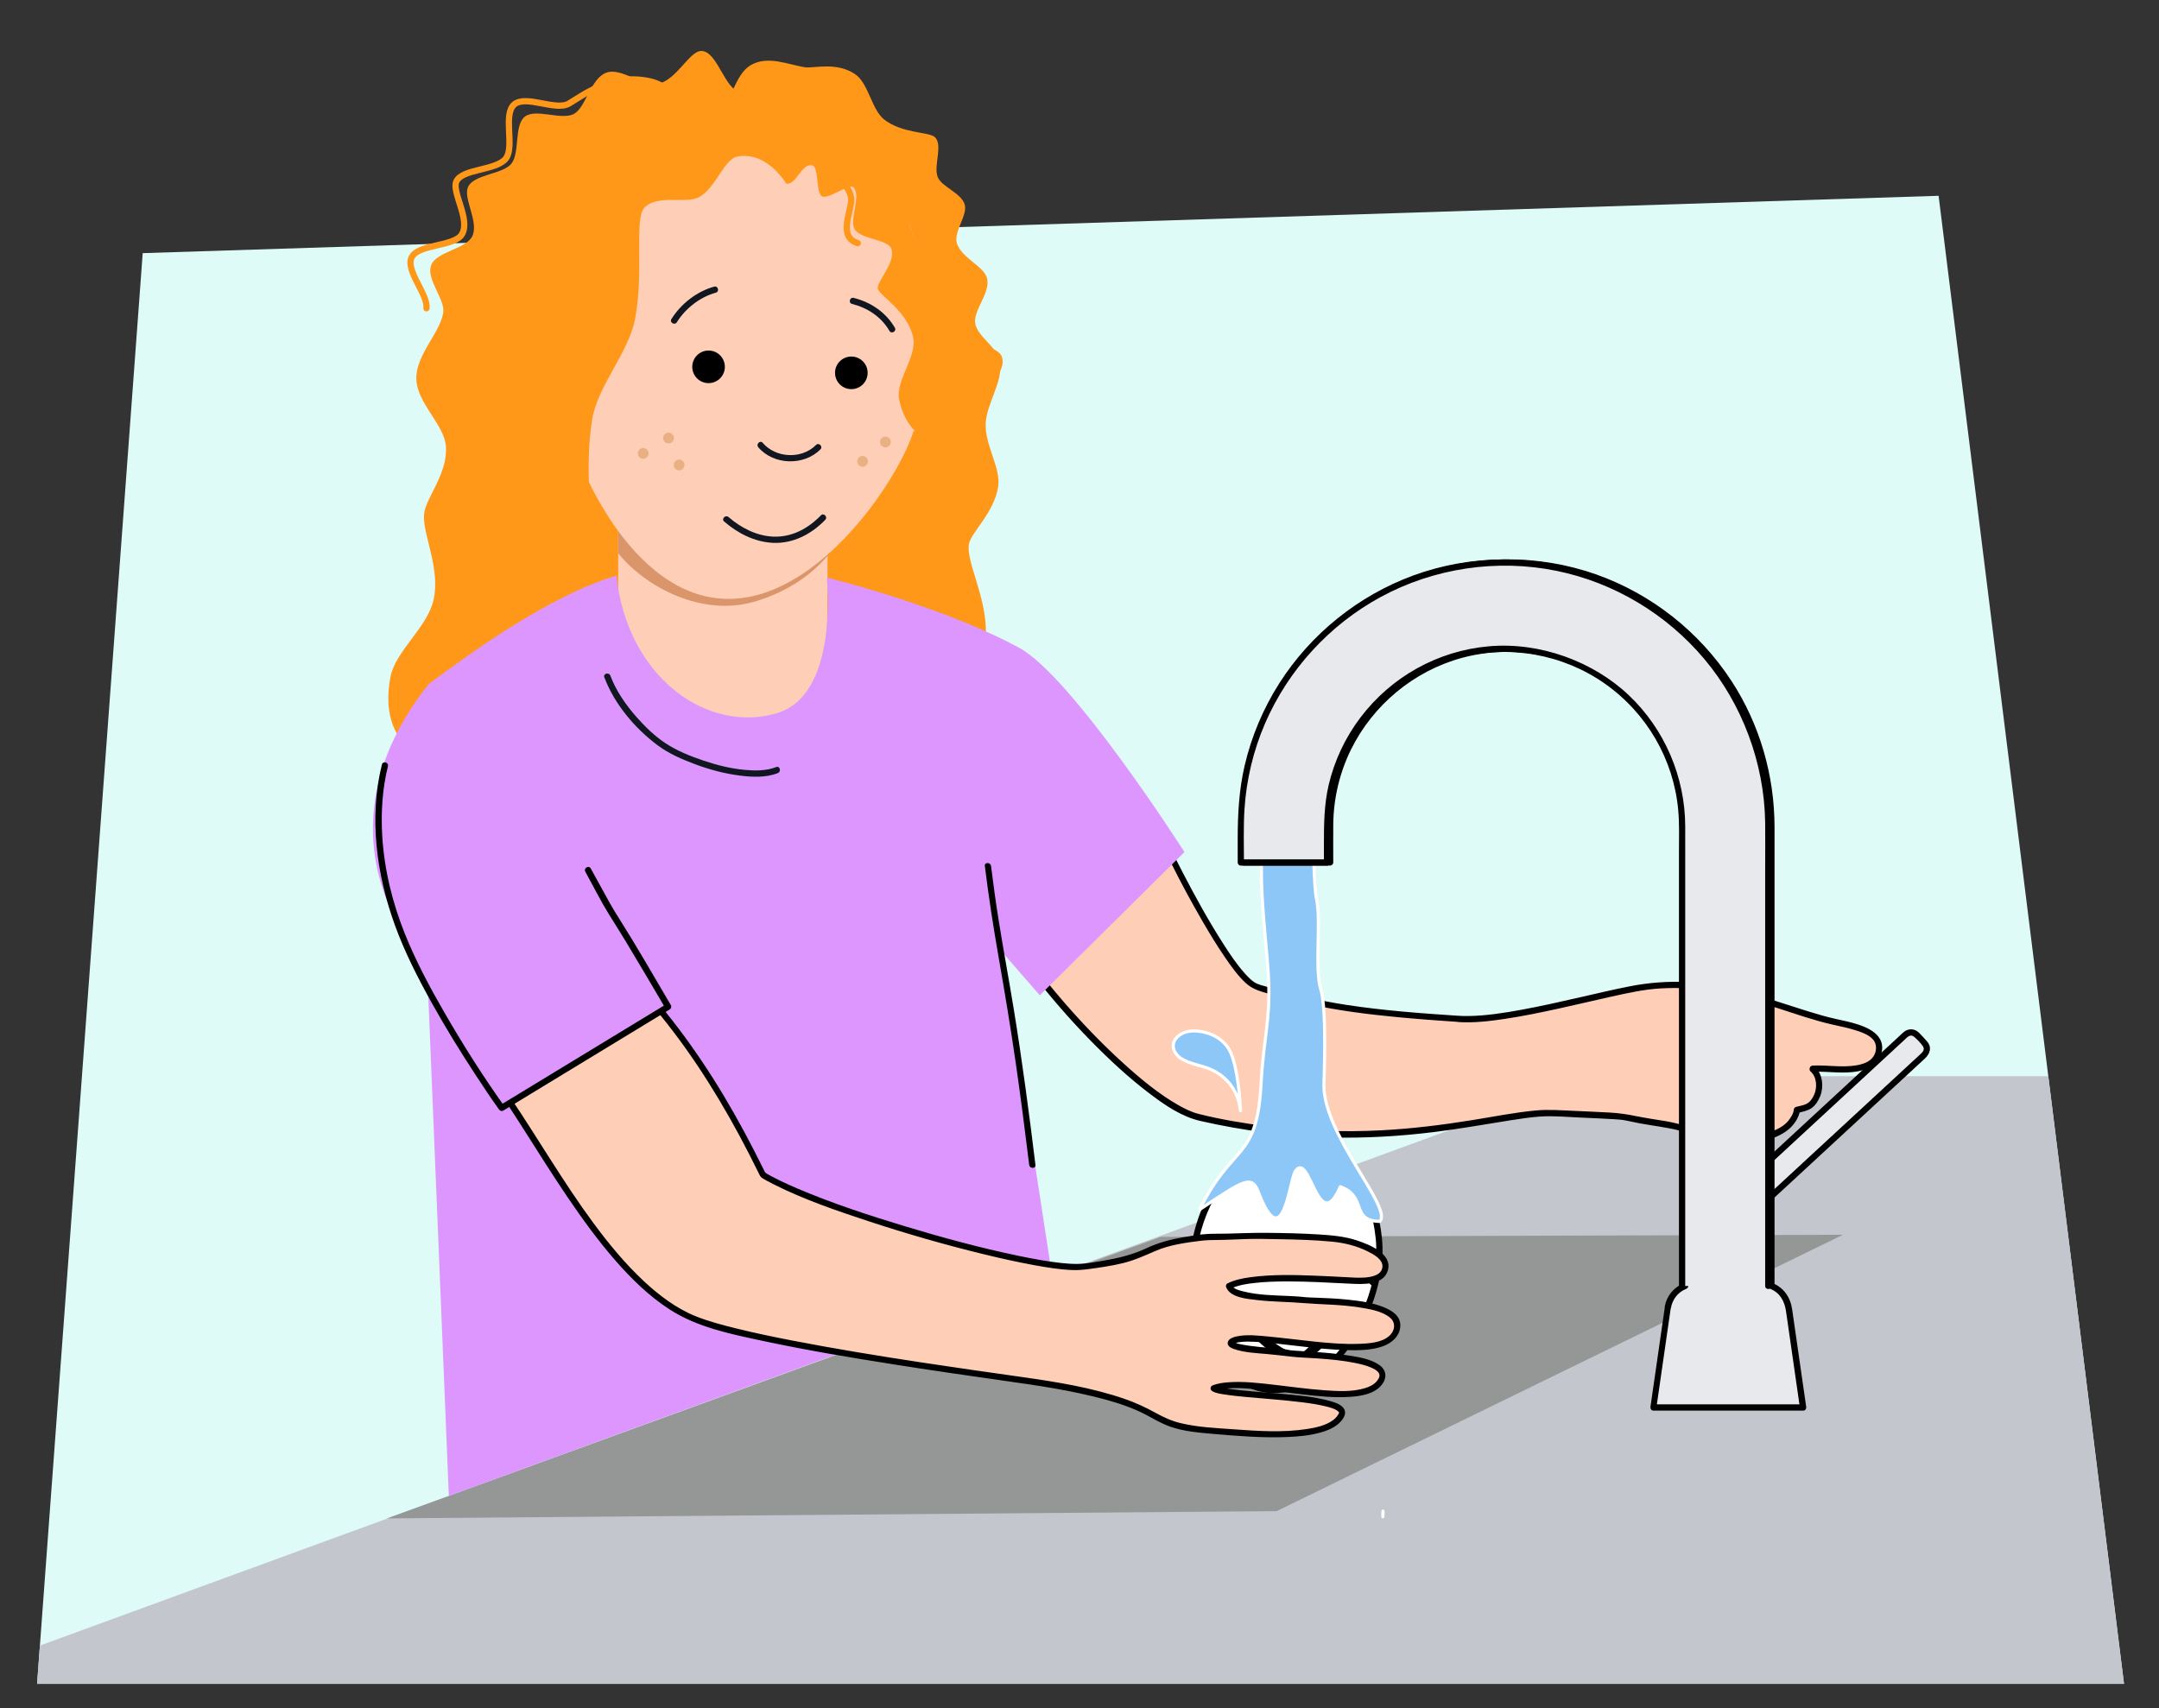 <?xml version="1.0" encoding="UTF-8"?>
<svg id="Voorgrond" xmlns="http://www.w3.org/2000/svg" xmlns:xlink="http://www.w3.org/1999/xlink" viewBox="0 0 690 546">
  <rect x="0" y="0" width="690" height="546" fill="#333333" stroke="none"/>
  <defs>
    <style>
      .cls-1 {
        fill: #da966a;
      }

      .cls-2 {
        fill: #defbf8;
      }

      .cls-3 {
        fill: #101720;
      }

      .cls-4 {
        fill: #d59551;
        opacity: .5;
      }

      .cls-5 {
        fill: #fff;
      }

      .cls-6 {
        fill: #ff9819;
      }

      .cls-7 {
        fill: #e8e9ec;
      }

      .cls-8 {
        fill: #c4c6ce;
      }

      .cls-9 {
        fill: #959797;
      }

      .cls-10 {
        fill: none;
        stroke: #ff9819;
        stroke-width: 2px;
      }

      .cls-10, .cls-11 {
        stroke-linecap: round;
        stroke-linejoin: round;
      }

      .cls-11 {
        fill: #8dc7f7;
        stroke: #fff;
      }

      .cls-12 {
        fill: #dc96fe;
      }

      .cls-13 {
        clip-path: url(#clippath);
      }

      .cls-14 {
        fill: #ffceb6;
      }
    </style>
    <clipPath id="clippath">
      <path id="Path_17571-2" data-name="Path 17571" class="cls-2" d="M11.85,538.22L45.61,80.91l573.95-18.33,59.26,475.64H11.85Z"/>
    </clipPath>
  </defs>
  <g id="Achtergrond_4" data-name="Achtergrond 4">
    <path id="Path_17571" data-name="Path 17571" class="cls-2" d="M11.85,538.22L45.61,80.91l573.95-18.33,59.26,475.64H11.85Z"/>
    <g class="cls-13">
      <g>
        <polygon class="cls-8" points="701 586.62 672 343.99 510.34 343.99 -11 534.66 34.49 587.51 701 586.62"/>
        <polygon class="cls-9" points="371 395.33 589 394.66 408.01 483 123.67 485.33 371 395.33"/>
      </g>
    </g>
  </g>
  <path class="cls-6" d="M212.59,47.07c.14-8.78,10.01-3.95,17.04-10.57,4.07-3.84,5.22-12.56,10.14-15.58,5.59-3.43,12.53-.09,17.68.6,2.64.35,10.07-1.86,15.97,2.29,4.2,2.96,5.11,11.19,9.16,14.39,5.66,4.47,14.3,3.92,16.15,5.59,2.74,2.48-.4,8.93.91,12.68,1.14,3.26,7.73,5.18,8.71,9.05.88,3.43-3.85,8.85-2.45,12.51,1.8,4.7,8.72,7.15,9.58,11.03,1.03,4.66-4.34,9.92-3.82,14.16s6.94,7.54,7.88,12.21c1.28,6.34-4.32,13.53-4.53,20.07-.22,6.87,4.93,14.14,3.99,20.11-1.35,8.53-8.89,14.7-9.38,18.5-.72,5.67,5.42,16.32,5.47,27.69.04,9.01-5.99,18.51-6.6,27.14-.89,12.5,1.45,25.59-3.39,28.24-3.33,1.82-10.33-10.82-19.14-22.14-5.32-6.84-15.83-11.31-20.98-18.94-6.17-9.14-6.57-20.99-9.9-26.49-3.68-6.09-14.68-22.73-20.34-44.96-3.96-15.57-2.16-34.17-5.67-49.68-6.05-26.72-16.88-23.06-16.49-47.87Z"/>
  <path class="cls-6" d="M249.94,48.92c.16.04,4.66-8.3.12-14.83-2.65-3.81-11.76-2.45-15.37-5.5-4.01-3.39-6.24-12.68-10.83-12.28-3.62.31-7.63,9.1-13.41,10.46-4.65,1.09-11.83-5.2-16.54-3.59-5.11,1.74-6.62,10.99-10.36,13.16-3.97,2.3-12.27-1.82-15.81.94s-1.5,11.68-4.36,15.1-12.14,3.3-13.86,7.53c-1.48,3.65,3.64,11.16,1.39,15.65-2,3.99-11.35,4.87-13.08,9.08-1.83,4.44,4.4,10.94,3.83,15.16-.88,6.52-8.9,13.71-8.6,21.45s8.89,14.44,9.44,21.34c.71,8.86-6.66,16.75-6.99,21.89-.42,6.63,5.38,17.3,3.01,27.42-2.05,8.72-12.13,16.22-13.72,24.4-2.53,12.99,2.31,20.63,6.66,22.78,2.81,1.39,14.52,5.3,28.89.23,9.19-3.24,16.46-14.62,25.6-18.34,12.96-5.27,27.46-2.99,31.28-5.13,3.57-2.01,5.35-14.61,12.6-22.18,5.33-5.56,16.87-6.36,21.91-12.01,8.71-9.78,7.6-9.05,8.59-20.84,1.45-17.43,6.34-17.46,4.7-34.88s-9.6-16.67-11.23-34.1,6.31-18.16,4.7-35.58c-.12-1.28-8.07-.63-8.16-1.92s7.41-5.02,6.44-5.87c-1.91-1.67-6.81,1.77-6.82.48Z"/>
  <g>
    <path class="cls-14" d="M264.48,173.04v9.86c0,3.36-.17,36.27-.55,39.4-2.24,19.12-26.63,24.35-32.91,24.35s-33.46-10.3-33.46-34.13v-46.15c6.27,5.68,15.93,16.11,25.79,19,16.33,4.78,31.1-5.99,41.13-12.35Z"/>
    <path class="cls-1" d="M197.56,169.05v7.78c9.01,11.12,26.92,20.19,43.16,15.58,17.17-4.87,24.38-15.36,26.84-18.64l.12-1.2c-9.81,6.43-22.2,17-35.13,15.75-12.93-1.25-26.6-11.08-34.98-19.27Z"/>
    <path class="cls-14" d="M313.76,123.7c-.65,6.34-6.01,11.33-13.25,13.24-2.63.71-5.52.99-8.52.8-5.25,16.6-32.34,56.63-62.5,53.52-30.17-3.11-48.53-47.84-50.28-65.17-2.97-.47-5.71-1.4-8.12-2.69-6.42-3.38-10.43-9.23-9.79-15.42.84-8.15,9.43-14.06,19.81-14.1h0c.16-.79.32-1.56.49-2.34.17-.77.35-1.53.53-2.3.25-1.01.51-2.01.78-3.01.14-.5.27-.99.42-1.48.1-.37.22-.73.32-1.1.09-.27.17-.54.26-.82.18-.57.37-1.14.56-1.72.2-.6.4-1.18.61-1.77.21-.59.43-1.17.65-1.74.26-.69.53-1.37.81-2.05.28-.67.57-1.34.87-2,0,0,0,0,0,0,.3-.66.6-1.31.91-1.96.16-.32.31-.64.47-.96.58-1.17,1.18-2.31,1.82-3.43.22-.38.43-.76.66-1.12.16-.28.32-.56.51-.83.17-.27.33-.54.5-.8,1.15-1.82,2.39-3.55,3.72-5.19.43-.53.86-1.04,1.3-1.54.44-.51.89-1.01,1.34-1.5.46-.5.94-.99,1.43-1.46.31-.31.61-.6.92-.88.2-.19.4-.38.61-.57.44-.41.89-.8,1.36-1.19.17-.16.35-.29.51-.43.46-.38.93-.74,1.39-1.1.45-.34.9-.67,1.35-.99.39-.28.78-.55,1.17-.8.28-.18.55-.36.83-.53.77-.49,1.55-.95,2.35-1.39.56-.31,1.11-.61,1.69-.89.73-.36,1.47-.71,2.22-1.04.26-.11.53-.23.8-.33.43-.19.87-.36,1.31-.52.41-.16.82-.31,1.23-.45.16-.06.32-.11.47-.16.35-.12.7-.24,1.06-.35.17-.05.34-.11.5-.15,1.07-.33,2.17-.62,3.28-.88.37-.1.75-.18,1.14-.26.48-.11.96-.2,1.44-.29,1.3-.24,2.64-.45,4-.6.27-.04.56-.07.84-.09.25-.03.51-.05.77-.08.29-.03.58-.05.88-.06.89-.07,1.77-.12,2.68-.14.46-.02.92-.03,1.39-.03,2.78-.03,5.68.1,8.7.41,3.37.35,6.55.88,9.55,1.59.23.05.47.11.7.17,1.3.32,2.59.67,3.83,1.06.31.1.63.21.93.31,1.1.37,2.18.76,3.23,1.18.33.13.66.26.98.4.34.14.68.28,1.01.43.83.37,1.64.76,2.44,1.16t0,0c.4.2.79.4,1.18.62.38.2.77.42,1.15.64.76.44,1.5.89,2.22,1.35.73.47,1.44.95,2.12,1.45.35.25.68.51,1.02.76s.67.51,1,.78c.33.27.65.53.97.81.38.32.75.65,1.12.99.17.14.33.3.5.45.41.39.82.78,1.21,1.18.27.27.54.54.79.82.29.29.57.6.84.91.56.62,1.09,1.25,1.61,1.89.14.17.28.35.41.52.15.19.3.39.46.59.29.37.56.75.84,1.13.27.39.53.76.8,1.16.27.39.52.78.78,1.17.26.39.51.8.74,1.21.25.4.48.81.71,1.23.23.41.46.83.68,1.25.18.34.35.68.53,1.02.07.13.14.27.2.4.19.38.37.76.55,1.15.09.17.17.36.25.54.1.21.19.43.29.65.03.06.06.12.08.18.08.18.16.37.24.56.09.18.16.37.23.56.14.33.28.67.4,1,1.24,3.15,2.24,6.48,3.01,9.95.05.22.1.44.14.65.22,1,.42,2.02.59,3.05.14.77.26,1.55.38,2.33.11.79.22,1.57.31,2.37.18,1.59.34,3.2.45,4.83.04.55.07,1.09.1,1.64.11,2.19.17,4.43.14,6.69h0c10.44,2.01,17.9,9.67,17.05,17.96Z"/>
  </g>
  <path class="cls-6" d="M288.72,67.04c-.34-.92,5.27-7.31,3.28-10.79-1.34-2.35-9.73-.84-11.16-3.14-2.07-3.34,2.03-11.29,1.16-12.02-.95-.79-7.5,4.08-9.52,2.62-1.5-1.09.89-9.03-.91-9.92s-5.89,6.01-7.76,5.83c-1.91-.19-4.95-8.3-8.93-8.39-3.05-.07-6.51,7.88-9.56,7.84-3.96-.04-6.93-8.03-8.88-8.04-.85-.35-3.78,6.95-4.58,6.6-.9-.39,1.55-8.05.82-8.4-1.17-.56-6.64,5.34-6.94,5.03-.51-.53-.06-7.43-2.89-7.39-1.87.03-3.62,8.13-5.5,8.25-3.2.21-3.57-7.79-6.46-7.5,0,0-.95,8.61-4.21,9.72-1.87.64-6.61-6.19-8.52-5.49-2.46.9-1.36,9.04-2.45,9.63-1.23.67-9.27-1.66-12.49,2.69-2.18,2.95,2.02,10.88-.03,13.9-3.33,4.92-13.24,6.75-13.25,7.32s4.28,11.28,0,22.5c-2.56,6.73-12.89,11.32-15.48,18.04-4.43,11.5-.98,10.91-.33,22.08.52,8.96-2.63,9.33,3.26,17.21,3.48,4.66,13.66,4.71,17.4,9.04,6.02,6.96,10.81,17.89,13.01,16.32,2.31-1.65-1.39-19.63,1.48-36.65,1.81-10.72,11.61-21.2,13.67-31.93,2.99-15.59-.44-32.34,3.12-35.76,4.38-4.2,13.41-.97,17.44-3.28,5.48-3.14,7.86-12.18,12.22-12.95,9.56-1.67,15.51,8.65,15.51,8.65,3.17.79,5.07-6.96,8.53-5.75,1.92.67.97,8.88,2.96,9.85,2.13,1.04,8.63-4.23,9.99-2.92,2.68,2.59-1.38,10.42.38,13.38,1.97,3.3,10.62,3.22,11.76,6.28,1.61,4.36-5,10.78-4.29,12.89.74,2.22,9.81,7.41,11.33,15.8,1.05,5.79-5.67,13.62-4.57,19.33,1.85,9.59,7.91,12.6,8.9,12.7.83.08,3.79,7.2,6,6.37,1.58-.6.29-8.72,1.83-9.39,2.64-1.14,5.96,6.29,8.25,5.05,5.74-3.12-.37-7.46,1.22-14.94.72-3.37,8.37-8.02,6.67-13.27-1.12-3.46-10.12-3.97-12.9-8.32-2.5-3.93,2.09-12.09-.01-16.2-2.3-4.48-11.55-5.44-13.23-9.29-3.11-7.13-5.11-12.61-5.34-13.23Z"/>
  <path class="cls-10" d="M274.13,77.7c-6.49-1.92-2-10.21-2.08-14-.09-4.4-7.59-10.14-6.88-13.9.76-4.07,3.99-10.85-4.58-10.07-3.64.33-15.4,7.01-28.12,3.35-8.7-2.5-15.74-14.92-24.49-17.01-12.49-2.97-21.96,4.61-26.18,7.05s-13.79-2.92-17.47.28.22,13.52-2.66,17.26c-3.05,3.94-14.14,3.19-15.86,7.44-1.42,3.5,4.7,12.29,1.74,16.9-2.48,3.85-13.77,2.97-15.96,7.2s5.29,11.92,4.69,16.34"/>
  <circle cx="226.45" cy="117.25" r="5.21"/>
  <circle cx="272.08" cy="119.17" r="5.21"/>
  <path class="cls-3" d="M242.34,142.96c4.9,5.73,14.57,6.01,19.86.68.91-.92-.51-2.33-1.41-1.41-4.57,4.61-12.83,4.23-17.03-.68-.84-.98-2.25.44-1.41,1.41h0Z"/>
  <path class="cls-3" d="M231.41,166.67c4.38,3.8,9.77,6.57,15.65,6.84,6.47.29,12.29-2.8,16.69-7.37.89-.93-.52-2.34-1.41-1.41-4.06,4.22-9.3,7.05-15.27,6.79-5.32-.24-10.27-2.82-14.23-6.25-.97-.84-2.39.57-1.41,1.41h0Z"/>
  <path class="cls-3" d="M216.31,103c2.79-4.46,7.39-8.04,12.47-9.46,1.24-.34.71-2.27-.53-1.93-5.58,1.55-10.6,5.47-13.67,10.38-.68,1.09,1.05,2.1,1.73,1.01h0Z"/>
  <path class="cls-3" d="M272.3,97.14c5.01,1.28,9.33,4.11,11.96,8.62.65,1.11,2.38.11,1.73-1.01-2.89-4.95-7.66-8.14-13.16-9.54-1.25-.32-1.78,1.61-.53,1.93h0Z"/>
  <circle class="cls-4" cx="205.56" cy="144.92" r="1.73"/>
  <circle class="cls-4" cx="213.65" cy="140" r="1.73"/>
  <circle class="cls-4" cx="282.98" cy="141.28" r="1.73"/>
  <circle class="cls-4" cx="217.04" cy="148.62" r="1.73"/>
  <circle class="cls-4" cx="275.68" cy="147.46" r="1.73"/>
  <g>
    <path class="cls-14" d="M466.1,325.68c-33.33-2.22-46.12-4.51-64.44-10.22-7.18-2.24-23.33-33.56-26.63-40.19-2.84-5.71-.12-4.54-2.43-6.19-15.53-11.07-30.4-15.27-49.17-14.47-8.46.36-14.53,3.74-22.74,6.44-.68.22-4.15,1.2-4.79,2.8-1.48,3.65,13.34,1.25,13.54,4.96,1.48,26.84,54.18,83.78,73.5,88.28,57.83,13.48,96.5-2.08,113.27-1.31,32.23,1.48,16.17.55,34.36,3.33,14.46,2.21,11.23,5.05,23.58,5.9,5.01.35,9.99-1.08,14.76-3.47,2.77-1.39,4.46-3.65,5.3-6.59.02-.06-.04-.17,0-.18,2.06-.64,3.83-.59,5.28-2.53,2.37-3.17,2.58-6.92.15-10.19-.14-.19-.54-.31-.34-.48,6.05-.32,20.36,2.73,21.22-6.39.62-6.52-11.15-7.62-17.34-9.32-12.47-3.42-23.57-8.32-38.86-10.56-2.73-.4-11.67-.99-19.05.16-14.46,2.27-43.98,11.21-59.16,10.2Z"/>
    <path d="M466.1,324.68c-12.02-.8-24.08-1.68-36-3.52-8.46-1.3-16.78-3.24-24.98-5.69-1.52-.45-3.11-.74-4.37-1.6-1.12-.77-2.08-1.8-2.98-2.81-2.62-2.95-4.83-6.27-6.95-9.59-4.62-7.23-8.77-14.76-12.72-22.37-.62-1.19-1.23-2.39-1.84-3.59-.73-1.44-1.66-3.03-1.65-4.69,0-1.21-.36-1.75-1.34-2.47-2.64-1.95-5.45-3.71-8.31-5.33-10.83-6.11-22.82-9.22-35.23-9.47-3.22-.07-6.49-.05-9.69.39s-6.55,1.41-9.71,2.55-6.56,2.52-9.9,3.61c-1.79.58-4.06,1.21-5.16,2.86-2.11,3.14,2.74,3.94,4.75,4.17,1.79.2,3.6.28,5.37.56.84.13,2.65.36,3.03,1.06.19.35.13,1.34.2,1.85.1.77.22,1.54.38,2.3.32,1.61.77,3.19,1.28,4.74,1.17,3.53,2.71,6.94,4.41,10.25,4.14,8.04,9.29,15.56,14.78,22.72,5.91,7.71,12.28,15.06,19.07,22,6.01,6.14,12.34,12.02,19.22,17.2,4.79,3.61,9.97,7.13,15.9,8.49,13.59,3.1,27.49,4.9,41.43,5.26,11.14.29,22.28-.37,33.33-1.74,8.22-1.02,16.37-2.49,24.56-3.78,3.02-.48,6.06-.93,9.12-1.15,4.2-.3,8.43.11,12.63.3,3.71.17,7.42.31,11.12.54,1.49.09,2.55.17,3.76.41,1.44.28,2.87.62,4.32.89,4.22.79,8.52,1.24,12.68,2.3,3.38.87,6.42,2.54,9.74,3.5,5.43,1.57,11.45,1.71,16.87.1,2.91-.86,6.17-2.04,8.5-4.03,1.66-1.42,3.39-3.87,3.51-6.1l-.73.96c1.5-.44,3.13-.64,4.44-1.56s2.21-2.4,2.79-3.86c1.16-2.92.81-7.14-1.73-9.3l.26.97.03-.16-.96.73c4.27-.2,8.54.53,12.81.08,4.01-.42,8.39-1.98,9.26-6.43.97-4.91-3.36-7.38-7.39-8.71-2.44-.81-4.97-1.33-7.48-1.88-2.84-.63-5.62-1.44-8.39-2.3-12.7-3.92-25.44-8.84-38.86-9.45-6.17-.28-12.24.16-18.3,1.34-5.5,1.08-10.95,2.38-16.41,3.63-6.12,1.4-12.26,2.78-18.44,3.91-5.48,1-11.04,1.88-16.61,1.98-1.13.02-2.26,0-3.38-.07-1.29-.08-1.28,1.92,0,2,4.91.31,9.86-.28,14.71-1,5.89-.88,11.73-2.09,17.55-3.37s11.11-2.54,16.67-3.78c5.16-1.14,10.34-2.3,15.63-2.6,5.89-.34,11.75-.03,17.55,1.04,6.78,1.26,13.4,3.19,19.97,5.29,5.8,1.86,11.58,3.92,17.53,5.25,2.41.54,4.84,1.03,7.2,1.77,1.94.6,4.1,1.36,5.54,2.85s1.37,3.95.16,5.67-3.47,2.4-5.48,2.73c-4.59.75-9.22-.16-13.82.06-.41.02-.88.29-.96.73l-.03.16c-.07.33-.02.74.26.97,2.06,1.75,2.2,5.19,1.15,7.48-.51,1.13-1.26,2.3-2.39,2.88-1.04.54-2.28.67-3.39,1-.44.13-.71.52-.73.96-.06,1.15-1.03,2.6-1.73,3.47-.95,1.17-2.15,1.98-3.49,2.63-3.21,1.58-6.72,2.77-10.3,3.09-4.48.4-9.33-.31-13.5-2.05-3.91-1.63-7.75-2.85-11.95-3.56-3.15-.53-6.3-.97-9.43-1.61-2.79-.57-5.46-.97-8.31-1.13-4.15-.23-8.3-.4-12.45-.59-3.74-.17-7.43-.43-11.16-.09-6.87.63-13.67,2.01-20.47,3.1-9.56,1.54-19.17,2.73-28.85,3.24-12.33.65-24.7.22-36.95-1.32-7.22-.91-14.46-2.13-21.52-3.89-2.33-.58-4.5-1.66-6.58-2.84-6.38-3.64-12.1-8.44-17.53-13.35-6.88-6.24-13.32-12.96-19.38-19.99s-11.91-14.58-17.01-22.47c-4.24-6.55-8.22-13.5-10.59-20.97-.47-1.48-.87-2.98-1.16-4.5-.23-1.22-.12-2.72-.54-3.88-1-2.73-5.96-2.58-8.26-2.79-1.5-.14-3.13-.17-4.56-.68-.35-.12-.7-.37-.68-.31.02.08.02-.12.2-.35.36-.48,1-.78,1.53-1.04,2.37-1.17,5.08-1.8,7.55-2.73,3.02-1.13,6.02-2.32,9.12-3.2,6.39-1.8,13.21-1.73,19.78-1.19,5.94.49,11.82,1.69,17.45,3.67,5.96,2.09,11.58,5.04,16.83,8.52,1.07.71,2.23,1.39,3.2,2.22.18.15.27.3.22.19-.13-.29-.05-.02-.06.2-.08,1.86.79,3.64,1.6,5.27,3.12,6.31,6.49,12.51,10.02,18.6,2.26,3.9,4.6,7.76,7.15,11.48,1.99,2.91,4.09,5.89,6.69,8.3,2.38,2.2,5.29,2.8,8.34,3.69,3.96,1.15,7.96,2.2,11.99,3.08,9.31,2.05,18.79,3.23,28.27,4.13,6.47.61,12.94,1.09,19.42,1.52,1.28.09,1.28-1.91,0-2Z"/>
  </g>
  <path class="cls-12" d="M325.66,207.02c-17.41-9.46-42.67-17.63-61.41-22.42.22,2.78,3.42,37.55-15.93,43.35-22.1,6.62-47.84-11.28-51.32-43.96-21.49,6.46-46.07,24.32-60,34.67-30.67,38.67-13.12,70.13-10.01,76.36,4.27,8.54,16,37.33,16,37.33l-6.71-28.61,7.17,174.38,192.78-70.46-15.91-103.32,12,13.78,46.22-45.78s-35.69-55.98-52.89-65.33Z"/>
  <g>
    <path class="cls-7" d="M560.09,387.9l-5.98-6.47,54.97-50.82c.99-.92,2.54-.85,3.45.14l2.66,2.88c.92.99.85,2.54-.14,3.45l-54.97,50.82Z"/>
    <path d="M560.8,387.2c-1.99-2.16-3.98-4.31-5.98-6.47v1.41c6.63-6.13,13.25-12.25,19.88-18.38,10.02-9.26,20.04-18.53,30.06-27.79l3.86-3.57c.93-.86,1.89-2.1,3.22-.93.91.8,1.95,1.87,2.65,2.86.61.86.29,1.61-.36,2.25-.85.83-1.74,1.61-2.61,2.42-9.43,8.72-18.86,17.44-28.3,26.16-7.82,7.23-15.63,14.45-23.45,21.68l-.38.35c-.95.88.47,2.29,1.41,1.41,6.92-6.4,13.84-12.8,20.77-19.2,10.04-9.28,20.09-18.57,30.13-27.85l3.46-3.2c1.6-1.48,2.37-3.55.73-5.45-.84-.98-1.73-1.97-2.65-2.86-1.41-1.37-3.42-1.38-4.89-.11-.69.59-1.34,1.24-2,1.85-9.4,8.69-18.8,17.38-28.2,26.07-8.11,7.5-16.22,14.99-24.32,22.49-.14.13-.28.26-.42.38-.41.38-.36,1.03,0,1.41,1.99,2.16,3.98,4.31,5.98,6.47.88.95,2.29-.47,1.41-1.41Z"/>
  </g>
  <path d="M314.75,276.79c1.19,9.73,2.7,19.4,4.38,29.05,1.98,11.34,3.88,22.69,5.52,34.09,1.56,10.78,2.95,21.59,4.27,32.4.15,1.26,2.16,1.28,2,0-2.03-16.61-4.23-33.2-6.92-49.72-1.55-9.51-3.32-18.97-4.84-28.48-.92-5.76-1.72-11.54-2.43-17.32-.15-1.26-2.16-1.28-2,0h0Z"/>
  <path class="cls-11" d="M397,428.72c.57-.62.04-2.8-.23-3.6-.29-.85-.58-1.69-.87-2.54-.77-2.23-1.56-4.5-2.94-6.42-1.38-1.92-3.46-3.47-5.82-3.63s-4.88,1.38-5.31,3.7c-.35,1.92.79,3.9,2.44,4.94,1.6,1.01,3.56,1.24,5.37,1.8,2.08.64,4.02,1.74,5.63,3.2.77.7,1.5,1.53,1.73,2.55Z"/>
  <g>
    <path class="cls-11" d="M397.85,388.65c0-.68-.03-1.45-.07-2.27.07.75.1,1.51.07,2.27Z"/>
    <path class="cls-11" d="M375.09,333.29c.25-.89.84-1.59,1.47-2.12,2.03-1.69,4.58-1.85,6.92-1.51,3.34.49,6.67,1.98,8.85,5.03,2.76,3.86,3.85,13.93,4.12,20.35-.27-2.9-1.3-5.64-2.81-7.8-1.91-2.73-4.52-4.59-7.33-5.69-2.89-1.13-6.03-1.49-8.73-3.15-1.57-.97-3.1-2.97-2.49-5.11Z"/>
  </g>
  <path class="cls-3" d="M193.14,216.48c3.21,8.54,9.73,16.27,16.98,21.7,3.56,2.67,7.75,4.48,11.89,6.04,4.61,1.73,9.41,3.02,14.3,3.66,4,.52,8.45.74,12.28-.78,1.18-.47.67-2.4-.53-1.93-3.14,1.25-6.68,1.21-10,.91-4.49-.41-8.92-1.51-13.18-2.95s-8.55-3.14-12.26-5.62c-3.43-2.28-6.45-5.22-9.17-8.3-3.44-3.91-6.54-8.35-8.38-13.25-.45-1.19-2.38-.68-1.93.53h0Z"/>
  <path class="cls-11" d="M441.95,484.81c0-.54.03-1.16.05-1.81-.06.6-.08,1.2-.05,1.81Z"/>
  <g>
    <g>
      <path class="cls-5" d="M440.67,395.85c2.19,21.36-15.78,51.33-36.03,48.29-20.26-3.04-28.55-35.66-20.1-56.02,5.87-14.15,16.13-25.12,31.88-22.75,15.74,2.36,22.69,15.25,24.25,30.49Z"/>
      <path d="M439.67,395.85c.7,7.12-.72,14.33-3.26,20.97s-6.53,13.33-11.77,18.46c-4.51,4.41-10.35,7.96-16.82,8.06-6.04.1-11.5-2.84-15.49-7.24-4.32-4.77-6.97-10.93-8.5-17.12-1.65-6.7-2.07-13.82-1.04-20.65s3.94-13.93,8.04-19.85,9.96-10.78,17.24-12.09,15.34.76,20.92,5.54c5.42,4.65,8.35,11.41,9.8,18.27.39,1.87.68,3.75.88,5.65.13,1.27,2.13,1.28,2,0-.8-7.62-2.87-15.37-7.64-21.51s-11.8-9.53-19.43-10.2-15.32,2.29-20.91,7.82-9.44,12.68-11.55,20-2.32,14.56-1.33,21.79,3.15,13.89,7.03,19.77c3.48,5.27,8.48,9.69,14.73,11.22s13.21-.26,18.65-4.03c6.24-4.32,11.01-10.61,14.44-17.31s5.8-14.42,6.15-22.1c.08-1.82.04-3.63-.14-5.44-.12-1.27-2.13-1.28-2,0Z"/>
    </g>
    <path d="M440.48,409.52c-.42-4.44-4.92-6.28-8.48-7.89-4.15-1.88-8.45-3.4-12.87-4.5-8.91-2.22-18.26-2.84-27.38-1.71-2.45.31-5.21.5-7.49,1.53-1.89.86-2.86,2.2-3.6,4.07s2.19,2.57,2.89.8c.57-1.44,1.54-2.13,3.06-2.52,1.88-.49,3.86-.73,5.78-.96,3.96-.46,7.96-.58,11.94-.39,7.98.39,15.88,2.11,23.3,5.06,2.04.81,4.03,1.72,5.98,2.72,1.52.78,3.68,1.86,3.86,3.79s3.18,1.92,3,0h0Z"/>
    <path d="M422.61,425.76c-.74,1.61-2.07,2.75-3.35,3.93s-2.64,2.41-4.05,3.52c-2.63,2.07-5.69,3.92-9.06,4.37-.8.11-1.5.61-1.5,1.5,0,.73.69,1.61,1.5,1.5,4.04-.54,7.53-2.42,10.73-4.89,1.53-1.18,2.98-2.47,4.4-3.77s3.07-2.76,3.93-4.64c.34-.74.21-1.62-.54-2.05-.65-.38-1.71-.2-2.05.54h0Z"/>
    <path d="M406.79,437.84c-2.46-.47-4.7-1.15-6.8-2.38s-4.01-2.98-5.84-4.77c-1.38-1.35-3.51.77-2.12,2.12,1.98,1.93,4.05,3.83,6.45,5.24s4.89,2.18,7.52,2.68c.79.15,1.62-.22,1.85-1.05.2-.73-.25-1.69-1.05-1.85h0Z"/>
    <path d="M413.46,432.7c-3.43-1.44-6.73-3.66-9.44-6.31-.58-.57-1.54-.58-2.12,0s-.58,1.55,0,2.12c3.11,3.04,6.75,5.4,10.76,7.08.75.31,1.65-.34,1.85-1.05.24-.87-.3-1.53-1.05-1.85h0Z"/>
  </g>
  <g>
    <path class="cls-14" d="M189.37,300.41c23.84,20.88,40.5,46.39,54.5,75.12,18.7,11.36,87.78,31.06,102.23,29.32,22.88-2.76,18.15-5.97,30.6-8.15,12.45-2.18,7.71-.91,21.53-1.69.43-.02,26.83-.2,33.25,1.77,1.36.42,12.02,3.35,11.29,8.4-.72,5.04-9.21,4.18-11.19,4.09-9.84-.45-31.24-2.08-38.79,1.79,1.46,4.5,19.63,3.76,24.91,4.57,2.61.4,34.62-.39,28,10.83-5.78,9.81-44.77-1.53-51.64,2.13-4.76,2.54,16.15,3.42,17.71,3.89,2.52.76,35.91.4,29.25,9.34-7.06,9.47-41.61-2.48-53.12,1.91,4.22,2.74,43.87,2.19,40.92,8.46-3.99,8.46-28.41,6.2-42.4,5.01-23.72-2.02-9.27-7.73-53.24-15.1-8.24-1.38-91.71-12.02-111.92-20.79-27.29-11.83-48.59-57.14-64.47-77.73,12.36-13.54,21.85-28.76,32.6-43.17Z"/>
    <path d="M188.66,301.12c13.16,11.56,24.55,24.95,34.28,39.5,4.84,7.25,9.29,14.76,13.42,22.44,2.1,3.91,4.13,7.86,6.08,11.84.35.72.57,1.28,1.25,1.71.39.24.8.46,1.2.69.81.45,1.64.88,2.47,1.3,9.65,4.83,19.99,8.38,30.22,11.74,12.16,4,24.47,7.55,36.91,10.57,5.33,1.3,10.7,2.5,16.1,3.48,3.97.72,7.99,1.38,12.03,1.55,1.83.08,3.57-.08,5.39-.32,3.64-.48,7.28-1.02,10.85-1.88s7-2.42,10.47-3.92c4.48-1.94,9.56-2.62,14.36-3.22,1.73-.22,3.46-.27,5.21-.27,3.13-.01,6.24-.2,9.36-.3,3.45-.12,6.93,0,10.39.05,5.72.1,11.46.24,17.15.8,3.94.39,7.7,1.31,11.27,3.08,1.8.89,4.92,2.51,4.75,4.93-.19,2.68-3.5,3.3-5.64,3.45s-4.26-.03-6.39-.14c-3.13-.16-6.26-.33-9.39-.45-6.91-.27-13.93-.45-20.8.49-2.5.34-5.03.84-7.3,1.97-.37.18-.6.74-.46,1.13,1.25,3.46,6.85,3.83,9.88,4.19,4.79.57,9.61.54,14.41.94,6.11.5,12.27.45,18.34,1.42,3.2.51,7.06,1.12,9.68,3.19,2.07,1.63,1.71,4.3-.23,5.98-2.48,2.15-6.5,2.35-9.6,2.47-4.82.18-9.65-.24-14.44-.74s-9.56-1.13-14.36-1.58c-3.36-.31-7.02-.77-10.36-.04-.98.21-2.39.66-2.73,1.73-.39,1.23.87,1.9,1.81,2.24,3.44,1.23,7.43,1.34,11.03,1.68,2.51.24,4.87.51,7.18.78,2.87.34,5.78.38,8.66.59,4.03.29,8.09.66,12.06,1.47,1.66.34,3.36.74,4.92,1.41.97.41,2.2,1.02,2.65,1.94.12.25.18.6.11.92-.11.53-.41,1.02-.75,1.44-.96,1.19-2.4,1.89-3.84,2.32-4.18,1.27-8.82.98-13.12.67-5.4-.39-10.76-1.15-16.14-1.77-4.71-.54-9.52-1.11-14.27-.78-1.73.12-3.49.36-5.12.97-.8.3-1.01,1.35-.24,1.83,1.17.73,2.75.91,4.08,1.12,2.37.37,4.77.6,7.16.82,5.89.54,11.8.94,17.67,1.68,2.48.31,4.97.68,7.4,1.28,1.37.34,3.22.81,4.1,1.72.21.22.23.25.11.55.07-.18-.16.29-.22.39-.14.24-.3.47-.48.68-.35.42-.77.8-1.22,1.12-2.35,1.7-5.41,2.34-8.22,2.78-7.66,1.19-15.63.67-23.32.11-5.69-.41-11.54-.64-17.1-1.98-2.88-.69-5.32-1.81-7.91-3.24-3.24-1.79-6.57-3.34-10.08-4.54-10.52-3.61-21.64-5.39-32.63-6.95-10.84-1.53-21.68-3.07-32.51-4.72-13.72-2.09-27.42-4.32-41.04-6.96-5.97-1.16-11.94-2.4-17.85-3.86-4.32-1.07-8.67-2.2-12.81-3.84-6.3-2.51-11.87-6.73-16.79-11.33-5.96-5.57-11.18-11.92-16.02-18.47-9.58-12.96-17.63-26.92-26.63-40.27-1.75-2.59-3.54-5.14-5.44-7.62l-.16,1.21c12.23-13.44,21.93-28.84,32.75-43.37.77-1.03-.97-2.03-1.73-1.01-10.72,14.39-20.33,29.65-32.44,42.96-.27.29-.43.86-.16,1.21,4.3,5.59,8.1,11.57,11.89,17.52,4.51,7.07,8.96,14.19,13.67,21.13s9.74,13.88,15.31,20.25c5.1,5.83,10.74,11.34,17.27,15.56,8.93,5.77,19.7,7.9,29.95,10.09,13.69,2.92,27.51,5.24,41.34,7.42,12.06,1.91,24.14,3.66,36.23,5.37,10.62,1.5,21.23,3.06,31.59,5.88,4.49,1.22,8.92,2.71,13.05,4.87,2.55,1.33,5,2.84,7.73,3.8,4.42,1.56,9.2,1.95,13.84,2.35,7.83.67,15.71,1.32,23.57,1,3.57-.15,7.2-.47,10.65-1.43,2.49-.69,5.12-1.78,6.79-3.84,1.01-1.25,1.7-2.83.46-4.18-1.09-1.19-2.87-1.71-4.37-2.12-5.25-1.44-10.84-1.84-16.25-2.33s-10.92-.77-16.32-1.58c-1.28-.19-3.05-.42-3.93-.97l-.24,1.83c3.8-1.41,8.21-1.06,12.17-.77,5.33.39,10.63,1.16,15.95,1.76,5.03.57,10.14,1.13,15.2.79,3.43-.23,7.54-.85,9.94-3.58,1.9-2.16,1.94-4.8-.48-6.55-2.69-1.94-6.41-2.54-9.61-3.05-4.07-.65-8.19-.99-12.3-1.26-1.58-.1-3.16-.19-4.74-.3-.52-.04-1.05-.08-1.57-.13-.43-.04-.22-.02-.69-.11-3.03-.6-6.22-.63-9.29-.95-1.94-.21-3.89-.43-5.81-.8-.72-.14-1.47-.29-2.16-.55-.19-.07-.29-.19-.5-.23-.13-.02-.07-.07-.07-.06,0-.03.14.45.14.48.04.25-.16.21-.09.25.03.01.03-.05.1-.07.32-.1.32-.19.58-.28.5-.18,1.04-.27,1.56-.34,1.63-.2,3.31-.14,4.94-.05,4.54.23,9.05.84,13.57,1.35,5,.57,10.02,1.13,15.06,1.28,3.94.11,8.21.12,11.97-1.23,2.84-1.02,5.41-3.24,5.55-6.47s-2.67-4.93-5.2-5.97c-3.62-1.49-7.63-2.03-11.49-2.44-3.51-.37-7.04-.53-10.57-.65-.55-.02-1.1-.04-1.65-.06-.18,0-.36-.02-.54-.03-.13,0-.55-.05-.17,0-1.91-.21-3.81-.34-5.73-.43-4.92-.23-10.02-.25-14.82-1.47-1.09-.28-3.23-.75-3.66-1.96l-.46,1.13c2.36-1.18,5.13-1.59,7.73-1.88,3.47-.39,6.98-.49,10.47-.49,6.63,0,13.24.39,19.85.71,3.98.19,10.81.69,12.25-4.21,1.59-5.38-6.01-8.3-9.85-9.59s-7.94-1.65-12.02-1.91c-5.75-.37-11.52-.48-17.28-.53-4.13-.03-8.22.16-12.35.26-2.02.05-4.04-.01-6.06.1-2.54.14-5.06.59-7.57,1.01-4.27.72-8.17,1.74-12.09,3.58-4.3,2.02-8.83,3.13-13.51,3.92-2.86.48-5.78,1.05-8.68,1.07-1.64.01-3.28-.12-4.91-.29-4.59-.49-9.15-1.36-13.67-2.29-12.27-2.55-24.39-5.84-36.38-9.47-11.51-3.48-23.01-7.25-34.09-11.95-2.11-.9-4.21-1.83-6.26-2.85-.88-.43-1.75-.88-2.61-1.35-.37-.2-.73-.4-1.09-.61-.71-.41-.72-.68-1.11-1.46-3.92-7.97-8.11-15.81-12.67-23.44-9-15.03-19.51-29.2-31.87-41.66-3.05-3.07-6.2-6.04-9.46-8.89-.96-.85-2.38.56-1.41,1.41Z"/>
  </g>
  <path class="cls-12" d="M128.33,297.24c10.28,25.17,33.33,56.44,33.33,56.44l56-34.67-33.38-52.75-55.96,30.97Z"/>
  <path d="M187.06,278.61c2.5,4.53,4.82,9.21,7.54,13.61,1.79,2.9,3.64,5.77,5.4,8.7,4.27,7.09,8.47,14.23,12.66,21.36l.36-1.37c-6,3.65-11.99,7.29-17.99,10.94-9.55,5.81-19.1,11.61-28.65,17.42-2.18,1.33-4.37,2.65-6.55,3.98l1.37.36c-6.9-9.67-13.28-19.76-19.21-30.04-4.67-8.09-9.11-16.4-12.59-25.08-4.02-10.01-6.63-20.68-7.25-31.47-.42-7.4.04-14.91,1.83-22.11.31-1.25-1.62-1.78-1.93-.53-4.19,16.85-1.73,35.04,4.1,51.18,3.17,8.78,7.46,17.15,12,25.29,4.28,7.67,8.89,15.16,13.7,22.51,2.48,3.79,4.99,7.57,7.63,11.26.31.43.87.66,1.37.36,6-3.65,11.99-7.29,17.99-10.94,9.55-5.81,19.1-11.61,28.65-17.42,2.18-1.33,4.37-2.65,6.55-3.98.46-.28.64-.89.36-1.37-5.46-9.29-10.83-18.65-16.58-27.76-.99-1.57-1.96-3.1-2.86-4.73-2.06-3.73-4.11-7.46-6.16-11.19-.62-1.13-2.35-.12-1.73,1.01h0Z"/>
  <path class="cls-11" d="M404.77,262.9c-3.82,13.28.16,37.85.67,50.33.55,13.39-1.6,18.21-2.44,33.56-1.33,24.33-9.22,18.61-19.56,39.78,13.67-9,16.52-11.29,18.67-5.67,8,21,9.92-3.66,11.9-6.58,4.58-6.77,7.33,21.33,14.33,5,8.67,3,3.16,10.89,12.6,11.08,4.4-4.08-17.92-27.56-17.83-43.5,0-1.58,1.02-24.08-1-30.67-2.02-6.58.16-22.02-1.33-28.67-.92-4.09-1.23-20.75-.67-24.33-7.09-2.91-7.6-.43-15.33-.33Z"/>
  <g>
    <path class="cls-7" d="M533.04,417.97l-4.6,31.91h47.84l-4.59-31.91c-.46-3.23-2.65-5.83-5.54-6.94v-146.94c0-46.48-37.82-84.3-84.3-84.3s-84.3,37.82-84.3,84.3v11.58h27.56v-11.58c0-31.28,25.45-56.73,56.73-56.73s56.73,25.45,56.73,56.73v146.94c-2.89,1.11-5.08,3.72-5.54,6.94Z"/>
    <path d="M532.08,417.7c-1.34,9.3-2.68,18.6-4.02,27.9-.19,1.34-.38,2.67-.58,4.01-.09.63.25,1.27.96,1.27h47.84c.71,0,1.06-.64.96-1.27-1.49-10.36-2.99-20.73-4.48-31.09-.56-3.87-2.66-6.95-6.36-8.46l.73.96v-128.23c0-6.11,0-12.23,0-18.34,0-16.59-4.72-32.94-13.8-46.85-10.26-15.71-25.64-27.83-43.35-34.05-18.39-6.46-38.93-6.35-57.24.34-17.63,6.44-32.86,18.71-42.94,34.54-5.11,8.03-8.87,16.94-11.03,26.21-1.81,7.76-2.23,15.57-2.23,23.51v7.51c0,.54.46,1,1,1h27.56c.54,0,1-.46,1-1,0-4.1-.05-8.19,0-12.29.1-8.2,2.02-16.36,5.63-23.72,7.04-14.33,20.14-25.22,35.57-29.39,15.88-4.29,33.16-1.21,46.6,8.25,13.19,9.28,21.94,24.25,23.42,40.33.42,4.53.24,9.14.24,13.68v138.5l.73-.96c-3.29,1.34-5.66,4.1-6.24,7.64-.21,1.26,1.72,1.8,1.93.53.46-2.8,2.18-5.16,4.84-6.24.42-.17.73-.49.73-.96v-135.36c0-3.86,0-7.71,0-11.57-.04-15.74-6.56-31.01-17.98-41.85-11.92-11.32-28.42-17.13-44.81-15.68s-31.15,9.79-40.97,22.71c-4.87,6.41-8.39,13.86-10.21,21.71-1.44,6.21-1.5,12.44-1.5,18.76v5.92l1-1h-27.56l1,1c0-5.6-.18-11.25.16-16.84.59-9.52,2.83-18.96,6.63-27.71,7.43-17.11,20.58-31.46,36.99-40.35,17.02-9.22,37.13-12.19,56.09-8.33,18.42,3.75,35.2,13.83,47.28,28.21,12.27,14.61,19.2,33.3,19.43,52.38.06,4.88,0,9.76,0,14.64v112.34c0,6.7,0,13.4,0,20.1v.92c0,.48.32.8.73.96,3.11,1.26,4.52,4.01,4.97,7.15l.98,6.79c.93,6.44,1.85,12.88,2.78,19.32.23,1.63.47,3.26.7,4.89l.96-1.27h-47.84l.96,1.27c1.34-9.3,2.68-18.6,4.02-27.9.19-1.34.38-2.67.58-4.01.18-1.26-1.75-1.8-1.93-.53Z"/>
  </g>
  <g>
    <path class="cls-7" d="M565.15,411.03v-146.94c0-46.48-37.82-84.3-84.3-84.3s-84.3,37.82-84.3,84.3v11.58h27.56v-11.58c0-31.28,25.45-56.73,56.73-56.73s56.73,25.45,56.73,56.73v146.94"/>
    <path d="M566.15,411.03v-49.38c0-14.05,0-28.11,0-42.16s0-24.45,0-36.68c0-6.11,0-12.23,0-18.34,0-16.59-4.72-32.94-13.8-46.85-10.26-15.71-25.64-27.83-43.35-34.05-18.39-6.46-38.93-6.35-57.24.34-17.63,6.44-32.86,18.71-42.94,34.54-5.11,8.03-8.87,16.94-11.03,26.21-1.81,7.76-2.23,15.57-2.23,23.51v7.51c0,.54.46,1,1,1h27.56c.54,0,1-.46,1-1,0-4.1-.05-8.19,0-12.29.1-8.2,2.02-16.36,5.63-23.72,7.04-14.33,20.14-25.22,35.57-29.39,15.88-4.29,33.16-1.21,46.6,8.25s21.94,24.25,23.42,40.33c.42,4.53.24,9.14.24,13.68v122.8c0,5.01,0,10.02,0,15.02v.68c0,1.29,2,1.29,2,0v-10.75c0-8.97,0-17.94,0-26.91,0-11.69,0-23.38,0-35.07v-62.63c0-3.86,0-7.71,0-11.57-.04-15.74-6.56-31.01-17.98-41.85s-28.42-17.13-44.81-15.68-31.15,9.79-40.97,22.71c-4.87,6.41-8.39,13.86-10.21,21.71-1.44,6.21-1.5,12.44-1.5,18.76v5.92l1-1h-27.56l1,1c0-5.6-.18-11.25.16-16.84.59-9.52,2.83-18.96,6.63-27.71,7.43-17.11,20.58-31.46,36.99-40.35,17.02-9.22,37.13-12.19,56.09-8.33,18.42,3.75,35.2,13.83,47.28,28.21s19.2,33.3,19.43,52.38c.06,4.88,0,9.76,0,14.64v133.36c0,1.29,2,1.29,2,0h0Z"/>
  </g>
</svg>